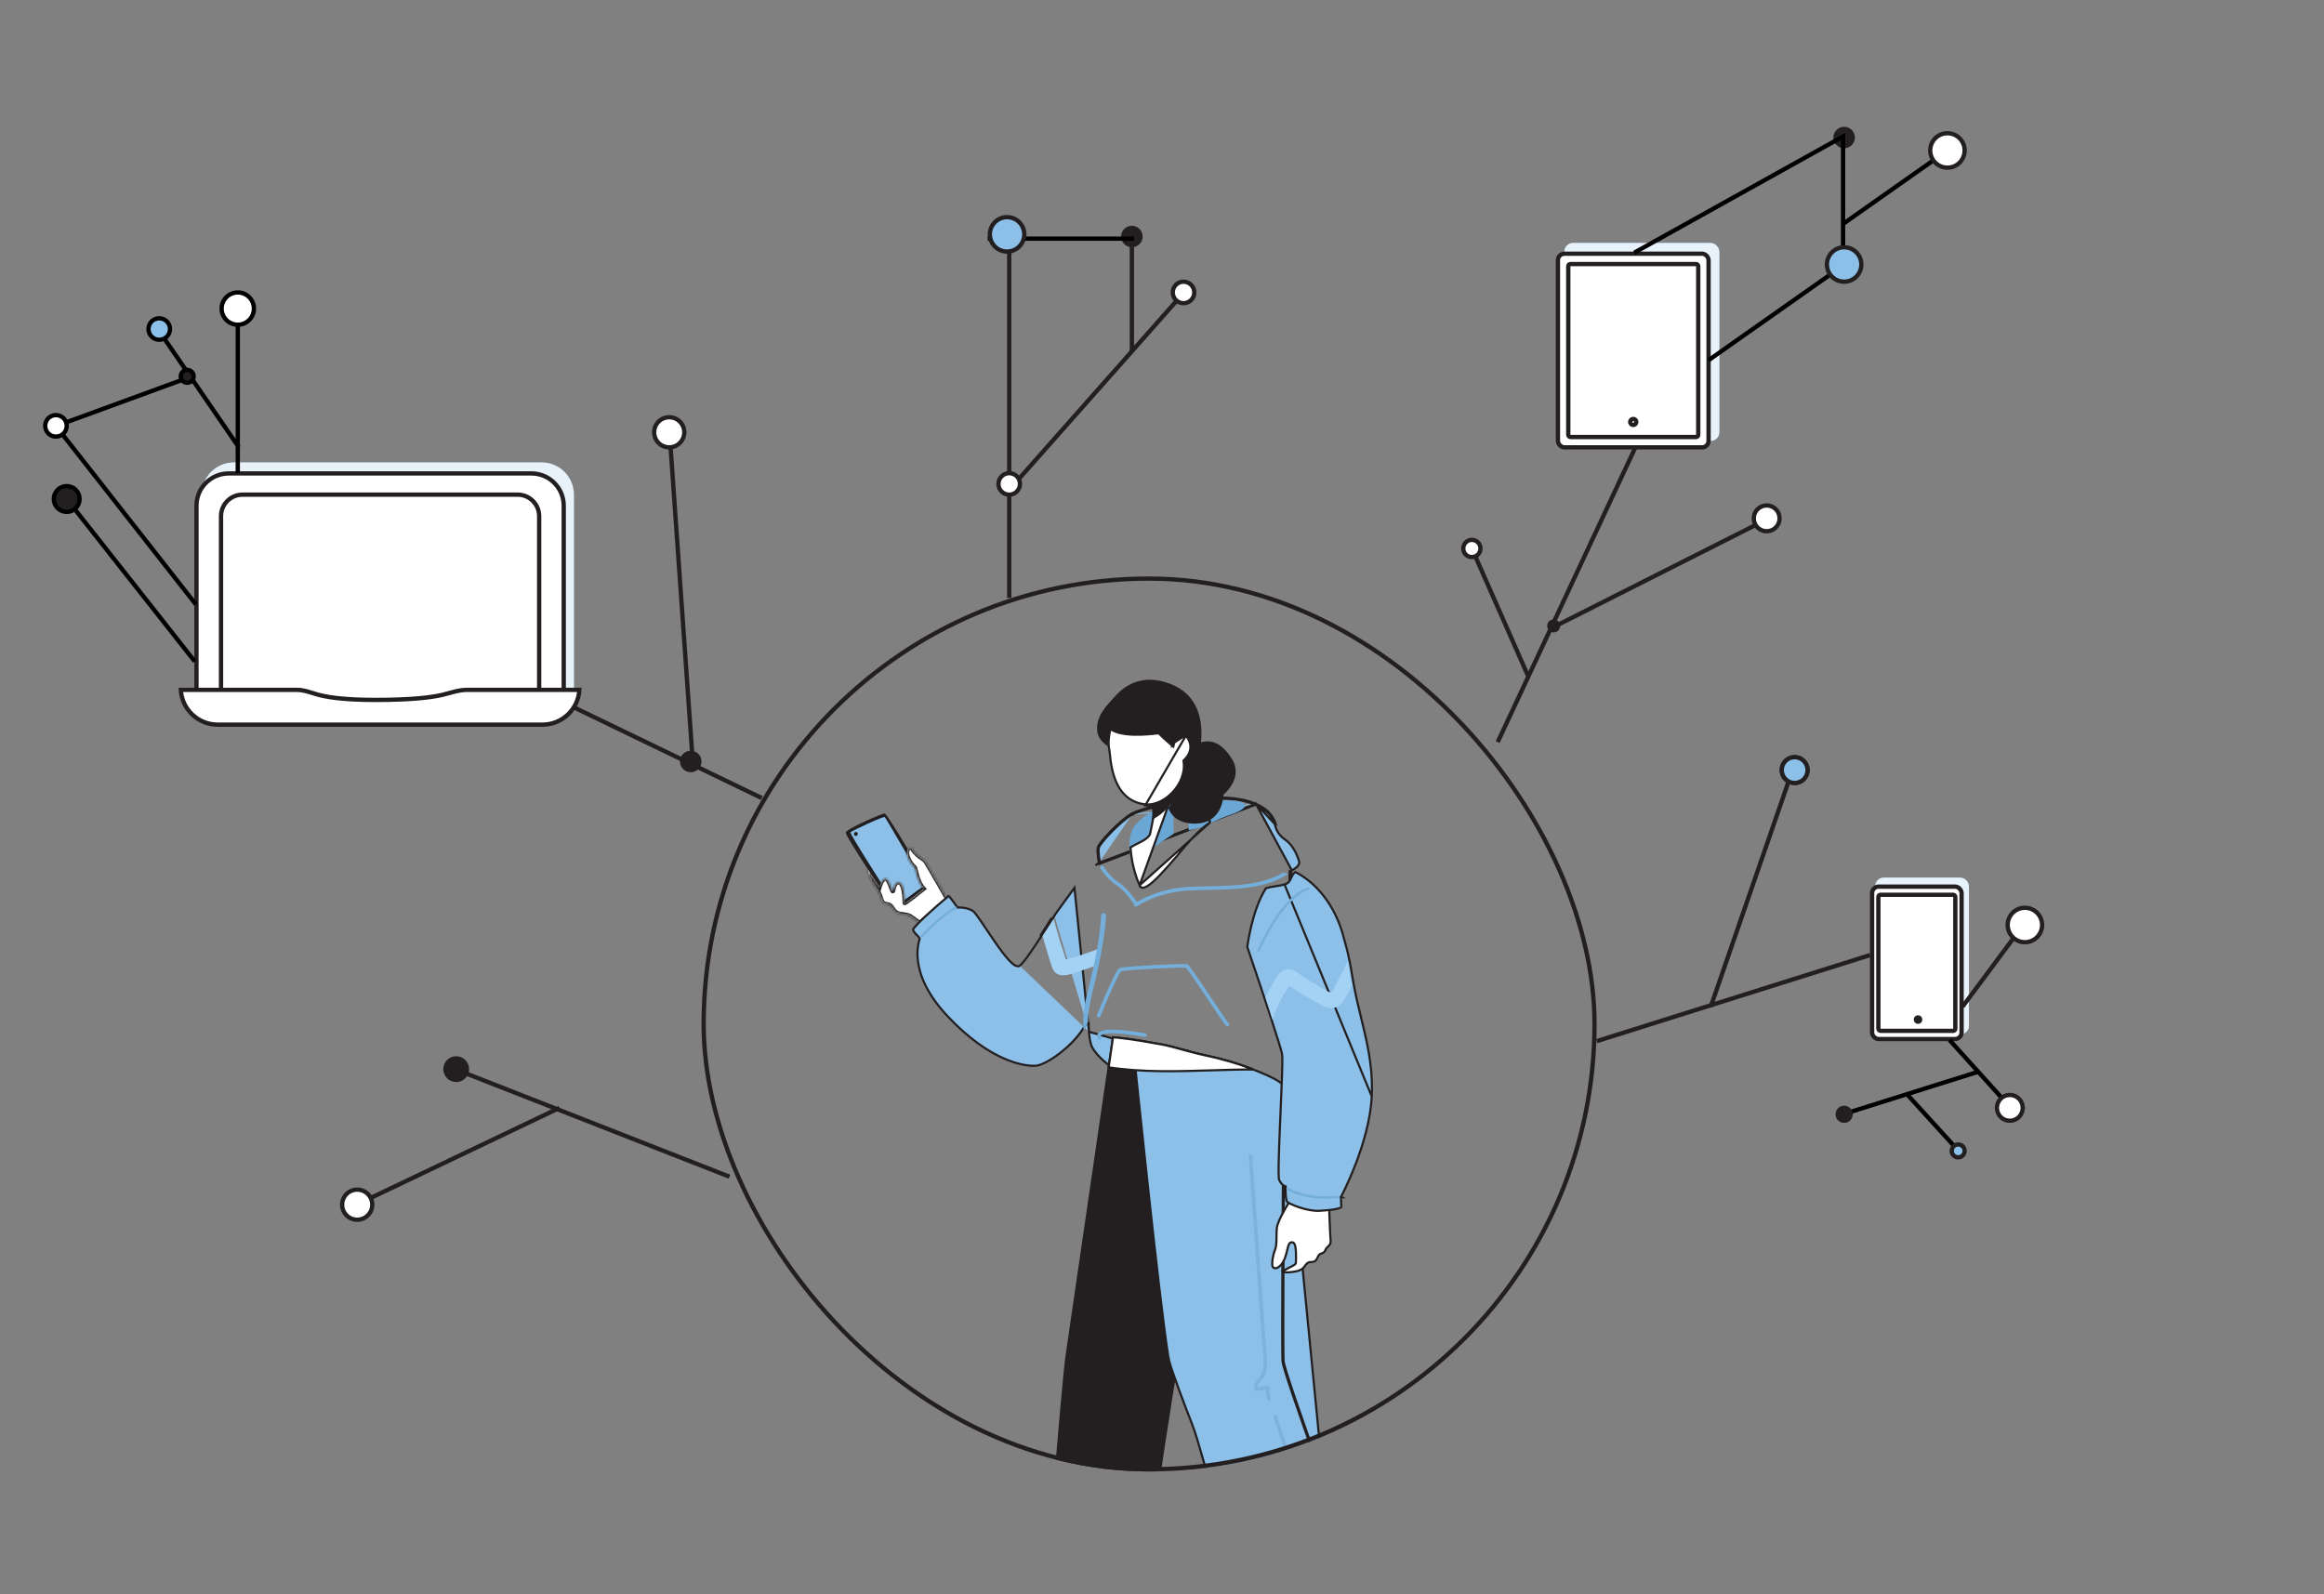 <?xml version="1.0" encoding="UTF-8"?>
<svg xmlns="http://www.w3.org/2000/svg" width="1080" height="741" viewBox="0 0 1080 741" fill="none">
  <rect x="0" y="0" width="1080" height="741" fill="#808080" stroke="none"/>
  <path d="M93.735 229.925C93.735 221.641 100.451 214.925 108.735 214.925H251.694C259.979 214.925 266.694 221.641 266.694 229.925V330.629H108.735C100.451 330.629 93.735 323.913 93.735 315.629V229.925Z" fill="#8CC0E8"></path>
  <path d="M93.735 229.925C93.735 221.641 100.451 214.925 108.735 214.925H251.694C259.979 214.925 266.694 221.641 266.694 229.925V330.629H108.735C100.451 330.629 93.735 323.913 93.735 315.629V229.925Z" fill="white" fill-opacity="0.8"></path>
  <rect x="91.35" y="219.696" width="170.573" height="114.511" rx="15" fill="white"></rect>
  <path d="M261.973 320.171V235.05C261.973 226.765 255.257 220.05 246.973 220.05H106.3C98.016 220.05 91.3 226.765 91.3 235.05V320.171" stroke="#231F20" stroke-width="2"></path>
  <path d="M250.56 320.171V239.906C250.56 234.383 246.083 229.906 240.56 229.906H112.713C107.19 229.906 102.713 234.383 102.713 239.906V320.171" stroke="#231F20" stroke-width="2"></path>
  <path d="M269.244 320.652C268.726 329.662 261.256 336.809 252.116 336.809H101.157C92.017 336.809 84.546 329.662 84.029 320.652H138.233C140.616 320.652 143.074 321.427 145.574 322.215C145.986 322.345 146.399 322.475 146.813 322.603C151.077 323.912 159.167 325.321 174.302 325.321C191.566 325.321 200.818 324.119 205.775 322.908C206.639 322.697 207.532 322.453 208.427 322.209L208.531 322.181C209.466 321.926 210.405 321.671 211.345 321.443C213.23 320.985 215.062 320.652 216.759 320.652H269.244Z" fill="white" stroke="#231F20" stroke-width="2"></path>
  <rect x="727" y="112.925" width="72" height="92" rx="4" fill="#8CC0E8"></rect>
  <rect x="727" y="112.925" width="72" height="92" rx="4" fill="white" fill-opacity="0.8"></rect>
  <rect x="724" y="117.925" width="70" height="90" rx="3" fill="white" stroke="#231F20" stroke-width="2"></rect>
  <rect x="728.8" y="122.725" width="60.4" height="80.4" rx="1" stroke="#231F20" stroke-width="2"></rect>
  <circle cx="759" cy="196.125" r="1.4" stroke="#231F20" stroke-width="2"></circle>
  <rect x="871.421" y="407.925" width="43.579" height="72.833" rx="4" fill="#8CC0E8"></rect>
  <rect x="871.421" y="407.925" width="43.579" height="72.833" rx="4" fill="white" fill-opacity="0.8"></rect>
  <rect x="870" y="412.092" width="41.579" height="70.833" rx="3" fill="white" stroke="#231F20" stroke-width="2"></rect>
  <rect x="872.905" y="415.892" width="35.768" height="63.233" rx="1" stroke="#231F20" stroke-width="2"></rect>
  <circle cx="891.337" cy="473.892" r="1" stroke="#231F20" stroke-width="2"></circle>
  <g clip-path="url(#clip0_0_435)">
    <g clip-path="url(#clip1_0_435)">
      <path d="M423.52 397.456C423.52 397.456 412.184 378.181 411.114 378.094C410.045 378.007 393.134 385.348 393 386.955C392.873 388.561 409.757 413.893 409.757 413.893L418.861 421.101L430.165 414.475L423.514 397.456H423.52Z" fill="#231F20"></path>
      <path d="M411.161 379.78C410.573 379.251 395.774 386.245 395.239 386.834C394.711 387.423 411.89 414.074 411.89 414.074L418.922 419.321L429.737 411.417C429.737 411.417 411.756 380.309 411.161 379.78ZM397.786 388.541C396.596 388.608 396.503 386.761 397.686 386.694C398.875 386.627 398.976 388.474 397.786 388.541Z" fill="#8CC0E8"></path>
      <mask id="path-18-inside-1_0_435" fill="white">
        <path fill-rule="evenodd" clip-rule="evenodd" d="M430.278 400.688C432.056 403.492 440.264 417.895 440.264 417.895L440.271 417.888C440.428 418.779 439.909 419.072 439.212 419.094L427.371 428.998C427.404 428.965 423.306 426 422.979 425.819C422.034 425.295 420.915 425.143 419.8 424.991C418.48 424.812 417.166 424.633 416.154 423.838C415.644 423.437 415.275 422.869 414.91 422.307C414.41 421.538 413.918 420.78 413.08 420.478C412.775 420.366 412.45 420.329 412.126 420.292C411.775 420.252 411.424 420.213 411.101 420.077C410.019 419.622 409.637 418.344 409.293 417.193C409.267 417.107 409.242 417.022 409.216 416.938C408.762 415.452 408.033 414.094 407.184 412.802C406.916 412.396 406.624 412.002 406.331 411.608C405.769 410.852 405.204 410.092 404.804 409.235C403.588 406.611 403.474 404.463 403.474 404.463L408.728 412.246C408.728 412.246 409.624 408.967 411.201 408.344C412.38 407.879 413.44 410.727 414.148 412.631C414.388 413.274 414.587 413.81 414.737 414.073C414.948 414.443 415.048 414.011 415.209 413.316C415.503 412.045 416.002 409.894 417.752 410.145C420.258 410.504 420.387 417.911 420.413 419.435C420.415 419.558 420.417 419.642 420.419 419.682C420.448 420.146 427.4 414.586 429.262 413.088C426.853 410.541 425.915 406.192 425.528 404.398C425.469 404.121 425.422 403.906 425.385 403.767C425.265 403.311 424.984 403.036 424.592 402.649C424.026 402.094 423.228 401.309 422.337 399.43C420.192 394.879 422.885 392.965 423.748 394.29C425.486 396.963 427.032 398.019 428.262 398.859C429.089 399.424 429.773 399.892 430.278 400.688Z"></path>
      </mask>
      <path fill-rule="evenodd" clip-rule="evenodd" d="M430.278 400.688C432.056 403.492 440.264 417.895 440.264 417.895L440.271 417.888C440.428 418.779 439.909 419.072 439.212 419.094L427.371 428.998C427.404 428.965 423.306 426 422.979 425.819C422.034 425.295 420.915 425.143 419.8 424.991C418.48 424.812 417.166 424.633 416.154 423.838C415.644 423.437 415.275 422.869 414.91 422.307C414.41 421.538 413.918 420.78 413.08 420.478C412.775 420.366 412.45 420.329 412.126 420.292C411.775 420.252 411.424 420.213 411.101 420.077C410.019 419.622 409.637 418.344 409.293 417.193C409.267 417.107 409.242 417.022 409.216 416.938C408.762 415.452 408.033 414.094 407.184 412.802C406.916 412.396 406.624 412.002 406.331 411.608C405.769 410.852 405.204 410.092 404.804 409.235C403.588 406.611 403.474 404.463 403.474 404.463L408.728 412.246C408.728 412.246 409.624 408.967 411.201 408.344C412.38 407.879 413.44 410.727 414.148 412.631C414.388 413.274 414.587 413.81 414.737 414.073C414.948 414.443 415.048 414.011 415.209 413.316C415.503 412.045 416.002 409.894 417.752 410.145C420.258 410.504 420.387 417.911 420.413 419.435C420.415 419.558 420.417 419.642 420.419 419.682C420.448 420.146 427.4 414.586 429.262 413.088C426.853 410.541 425.915 406.192 425.528 404.398C425.469 404.121 425.422 403.906 425.385 403.767C425.265 403.311 424.984 403.036 424.592 402.649C424.026 402.094 423.228 401.309 422.337 399.43C420.192 394.879 422.885 392.965 423.748 394.29C425.486 396.963 427.032 398.019 428.262 398.859C429.089 399.424 429.773 399.892 430.278 400.688Z" fill="white"></path>
      <path d="M440.264 417.895L439.396 418.39L440.045 419.529L440.972 418.602L440.264 417.895ZM430.278 400.688L431.123 400.153L431.123 400.152L430.278 400.688ZM440.271 417.888L441.256 417.715L440.923 415.821L439.564 417.181L440.271 417.888ZM439.212 419.094L439.179 418.095L438.835 418.106L438.57 418.327L439.212 419.094ZM427.371 428.998L426.663 428.291L428.012 429.765L427.371 428.998ZM422.979 425.819L422.494 426.694L422.496 426.695L422.979 425.819ZM419.8 424.991L419.665 425.982H419.665L419.8 424.991ZM416.154 423.838L416.772 423.052L416.772 423.052L416.154 423.838ZM414.91 422.307L415.749 421.763L414.91 422.307ZM413.08 420.478L412.733 421.417L412.741 421.419L413.08 420.478ZM412.126 420.292L412.239 419.299H412.239L412.126 420.292ZM411.101 420.077L410.714 420.999L410.714 420.999L411.101 420.077ZM409.293 417.193L408.334 417.479H408.334L409.293 417.193ZM409.216 416.938L410.173 416.647L410.172 416.645L409.216 416.938ZM407.184 412.802L408.02 412.253L408.019 412.251L407.184 412.802ZM406.331 411.608L405.528 412.205H405.528L406.331 411.608ZM404.804 409.235L403.897 409.655L403.898 409.657L404.804 409.235ZM403.474 404.463L404.303 403.903L402.285 400.914L402.476 404.516L403.474 404.463ZM408.728 412.246L407.899 412.806L409.119 414.612L409.693 412.51L408.728 412.246ZM411.201 408.344L411.568 409.275L411.568 409.275L411.201 408.344ZM414.148 412.631L415.086 412.282L414.148 412.631ZM414.737 414.073L413.868 414.568L413.868 414.568L414.737 414.073ZM415.209 413.316L416.183 413.542L415.209 413.316ZM417.752 410.145L417.894 409.155H417.894L417.752 410.145ZM420.413 419.435L421.413 419.418V419.418L420.413 419.435ZM420.419 419.682L419.42 419.732L419.421 419.744L420.419 419.682ZM429.262 413.088L429.889 413.867L430.734 413.188L429.989 412.4L429.262 413.088ZM425.528 404.398L424.551 404.609L425.528 404.398ZM425.385 403.767L424.419 404.023L424.419 404.023L425.385 403.767ZM424.592 402.649L425.293 401.936H425.293L424.592 402.649ZM422.337 399.43L421.433 399.856L421.434 399.858L422.337 399.43ZM423.748 394.29L424.586 393.745L424.586 393.744L423.748 394.29ZM428.262 398.859L428.826 398.033L428.826 398.033L428.262 398.859ZM440.264 417.895C441.133 417.4 441.133 417.4 441.133 417.4C441.133 417.4 441.133 417.399 441.133 417.399C441.133 417.399 441.132 417.398 441.132 417.397C441.131 417.395 441.129 417.393 441.127 417.389C441.123 417.382 441.117 417.372 441.11 417.358C441.094 417.331 441.071 417.29 441.04 417.237C440.98 417.131 440.891 416.975 440.777 416.775C440.549 416.375 440.221 415.802 439.822 415.104C439.025 413.71 437.943 411.821 436.805 409.844C434.537 405.904 432.026 401.578 431.123 400.153L429.434 401.223C430.308 402.603 432.791 406.88 435.071 410.842C436.208 412.816 437.289 414.704 438.086 416.097C438.485 416.794 438.812 417.367 439.04 417.766C439.154 417.966 439.243 418.122 439.303 418.228C439.333 418.281 439.357 418.322 439.372 418.349C439.38 418.362 439.386 418.373 439.39 418.38C439.392 418.383 439.393 418.386 439.394 418.387C439.395 418.388 439.395 418.389 439.395 418.389C439.395 418.39 439.395 418.39 439.396 418.39C439.396 418.39 439.396 418.39 440.264 417.895ZM439.564 417.181L439.557 417.188L440.972 418.602L440.979 418.595L439.564 417.181ZM439.245 420.094C439.683 420.08 440.289 419.981 440.751 419.542C441.271 419.048 441.371 418.365 441.256 417.715L439.286 418.062C439.308 418.187 439.295 418.227 439.299 418.211C439.301 418.203 439.307 418.183 439.321 418.158C439.336 418.133 439.354 418.11 439.373 418.092C439.411 418.055 439.433 418.056 439.398 418.066C439.382 418.071 439.356 418.078 439.318 418.083C439.28 418.089 439.234 418.093 439.179 418.095L439.245 420.094ZM428.012 429.765L439.853 419.862L438.57 418.327L426.729 428.231L428.012 429.765ZM422.496 426.695C422.484 426.688 422.537 426.721 422.697 426.831C422.835 426.925 423.017 427.053 423.231 427.204C423.656 427.505 424.195 427.891 424.724 428.274C425.253 428.657 425.768 429.033 426.148 429.316C426.339 429.457 426.492 429.572 426.593 429.651C426.646 429.691 426.676 429.715 426.689 429.726C426.699 429.735 426.686 429.724 426.665 429.703C426.66 429.699 426.618 429.659 426.572 429.599C426.556 429.577 426.489 429.489 426.438 429.359C426.416 429.301 426.206 428.749 426.663 428.291L428.078 429.705C428.535 429.247 428.326 428.694 428.303 428.635C428.252 428.503 428.184 428.414 428.166 428.39C428.117 428.326 428.071 428.281 428.059 428.27C428.024 428.236 427.99 428.207 427.971 428.191C427.928 428.155 427.873 428.112 427.816 428.068C427.699 427.977 427.534 427.854 427.341 427.71C426.952 427.421 426.429 427.039 425.896 426.654C425.364 426.268 424.819 425.878 424.385 425.571C423.988 425.29 423.607 425.024 423.462 424.944L422.496 426.695ZM419.665 425.982C420.82 426.139 421.742 426.277 422.494 426.694L423.464 424.944C422.325 424.314 421.009 424.147 419.935 424.001L419.665 425.982ZM415.536 424.624C416.799 425.617 418.405 425.811 419.665 425.982L419.935 424.001C418.554 423.813 417.532 423.649 416.772 423.052L415.536 424.624ZM414.071 422.852C414.417 423.385 414.872 424.103 415.537 424.624L416.772 423.052C416.415 422.771 416.132 422.353 415.749 421.763L414.071 422.852ZM412.741 421.419C413.207 421.587 413.529 422.017 414.071 422.852L415.749 421.763C415.291 421.059 414.629 419.973 413.418 419.537L412.741 421.419ZM412.013 421.286C412.358 421.325 412.561 421.353 412.733 421.417L413.426 419.54C412.989 419.379 412.542 419.333 412.239 419.299L412.013 421.286ZM410.714 420.999C411.191 421.199 411.688 421.249 412.013 421.286L412.239 419.299C411.862 419.256 411.657 419.226 411.488 419.155L410.714 420.999ZM408.334 417.479C408.5 418.035 408.708 418.74 409.035 419.362C409.37 419.999 409.882 420.649 410.714 420.999L411.488 419.155C411.237 419.049 411.017 418.833 410.805 418.43C410.585 418.012 410.429 417.502 410.251 416.906L408.334 417.479ZM408.259 417.228C408.284 417.31 408.309 417.393 408.334 417.479L410.251 416.906C410.225 416.821 410.199 416.734 410.173 416.647L408.259 417.228ZM406.348 413.351C407.166 414.596 407.842 415.866 408.26 417.23L410.172 416.645C409.681 415.038 408.899 413.591 408.02 412.253L406.348 413.351ZM405.528 412.205C405.824 412.603 406.099 412.974 406.349 413.353L408.019 412.251C407.733 411.818 407.423 411.402 407.133 411.012L405.528 412.205ZM403.898 409.657C404.348 410.623 404.976 411.462 405.528 412.205L407.133 411.012C406.561 410.242 406.06 409.562 405.711 408.812L403.898 409.657ZM403.474 404.463C402.476 404.516 402.476 404.516 402.476 404.516C402.476 404.516 402.476 404.516 402.476 404.517C402.476 404.517 402.476 404.517 402.476 404.518C402.476 404.519 402.476 404.52 402.476 404.521C402.476 404.523 402.476 404.526 402.476 404.53C402.477 404.536 402.477 404.545 402.478 404.556C402.48 404.578 402.482 404.608 402.485 404.646C402.492 404.721 402.502 404.827 402.518 404.961C402.551 405.228 402.608 405.606 402.704 406.069C402.897 406.993 403.251 408.261 403.897 409.655L405.712 408.814C405.142 407.585 404.83 406.467 404.662 405.661C404.578 405.258 404.53 404.935 404.504 404.718C404.49 404.609 404.482 404.527 404.478 404.475C404.476 404.448 404.474 404.43 404.473 404.419C404.473 404.413 404.473 404.41 404.473 404.408C404.473 404.407 404.473 404.407 404.473 404.408C404.473 404.408 404.473 404.408 404.473 404.408C404.473 404.409 404.473 404.409 404.473 404.409C404.473 404.409 404.473 404.409 404.473 404.409C404.473 404.41 404.473 404.41 403.474 404.463ZM409.557 411.687L404.303 403.903L402.645 405.022L407.899 412.806L409.557 411.687ZM410.834 407.414C410.203 407.663 409.717 408.141 409.359 408.605C408.992 409.078 408.696 409.618 408.468 410.104C408.238 410.595 408.063 411.06 407.947 411.4C407.888 411.571 407.843 411.713 407.813 411.814C407.797 411.864 407.786 411.905 407.777 411.933C407.773 411.947 407.77 411.959 407.768 411.967C407.767 411.971 407.766 411.975 407.765 411.977C407.765 411.979 407.764 411.98 407.764 411.981C407.764 411.981 407.764 411.982 407.764 411.982C407.764 411.982 407.764 411.982 407.764 411.982C407.763 411.983 407.763 411.983 408.728 412.246C409.693 412.51 409.693 412.51 409.693 412.51C409.693 412.51 409.693 412.51 409.693 412.51C409.693 412.511 409.693 412.511 409.692 412.511C409.692 412.511 409.692 412.511 409.693 412.51C409.693 412.51 409.693 412.509 409.694 412.507C409.695 412.502 409.697 412.495 409.7 412.485C409.705 412.466 409.714 412.435 409.727 412.394C409.751 412.313 409.789 412.194 409.839 412.048C409.939 411.754 410.088 411.36 410.278 410.954C410.471 410.542 410.695 410.145 410.94 409.829C411.193 409.502 411.411 409.337 411.568 409.275L410.834 407.414ZM415.086 412.282C414.739 411.351 414.27 410.083 413.723 409.11C413.454 408.63 413.118 408.132 412.702 407.784C412.263 407.416 411.593 407.115 410.834 407.414L411.568 409.275C411.399 409.341 411.304 409.222 411.418 409.317C411.554 409.431 411.748 409.677 411.979 410.089C412.435 410.899 412.85 412.008 413.211 412.98L415.086 412.282ZM415.606 413.578C415.507 413.405 415.343 412.974 415.086 412.282L413.211 412.98C413.433 413.575 413.667 414.215 413.868 414.568L415.606 413.578ZM414.235 413.09C414.193 413.269 414.161 413.409 414.13 413.522C414.097 413.648 414.082 413.677 414.09 413.661C414.093 413.655 414.13 413.574 414.22 413.482C414.316 413.383 414.544 413.204 414.891 413.209C415.221 413.213 415.43 413.383 415.502 413.453C415.544 413.493 415.571 413.527 415.584 413.545C415.598 413.564 415.605 413.577 415.606 413.578L413.868 414.568C413.917 414.654 413.998 414.781 414.12 414.898C414.239 415.012 414.491 415.203 414.863 415.208C415.252 415.214 415.519 415.014 415.653 414.877C415.78 414.746 415.854 414.607 415.893 414.527C415.972 414.362 416.026 414.176 416.063 414.037C416.103 413.885 416.144 413.711 416.183 413.542L414.235 413.09ZM417.894 409.155C417.231 409.06 416.632 409.192 416.127 409.508C415.644 409.811 415.306 410.244 415.066 410.664C414.6 411.479 414.375 412.485 414.235 413.09L416.183 413.542C416.337 412.876 416.508 412.171 416.803 411.656C416.943 411.41 417.077 411.273 417.188 411.203C417.278 411.147 417.398 411.104 417.61 411.135L417.894 409.155ZM421.413 419.418C421.4 418.657 421.361 416.357 420.999 414.189C420.819 413.111 420.548 411.998 420.125 411.105C419.721 410.254 419.037 409.319 417.894 409.155L417.61 411.135C417.719 411.15 417.992 411.276 418.318 411.963C418.624 412.607 418.857 413.508 419.026 414.518C419.361 416.524 419.4 418.689 419.413 419.453L421.413 419.418ZM421.418 419.632C421.418 419.632 421.417 419.627 421.417 419.615C421.417 419.603 421.416 419.588 421.416 419.568C421.415 419.529 421.414 419.48 421.413 419.418L419.413 419.453C419.415 419.563 419.417 419.671 419.42 419.732L421.418 419.632ZM428.636 412.309C427.706 413.057 425.509 414.816 423.543 416.328C422.558 417.086 421.643 417.773 420.978 418.239C420.639 418.475 420.392 418.637 420.24 418.722C420.15 418.772 420.157 418.76 420.22 418.742C420.226 418.74 420.409 418.678 420.652 418.731C420.8 418.762 421.007 418.845 421.179 419.042C421.352 419.241 421.407 419.461 421.417 419.62L419.421 419.744C419.432 419.917 419.491 420.149 419.672 420.357C419.851 420.562 420.069 420.651 420.231 420.686C420.502 420.744 420.726 420.677 420.785 420.66C420.954 420.61 421.115 420.524 421.221 420.465C421.463 420.329 421.778 420.12 422.124 419.877C422.829 419.384 423.773 418.674 424.763 417.913C426.746 416.387 428.957 414.617 429.889 413.867L428.636 412.309ZM424.551 404.609C424.744 405.507 425.087 407.1 425.695 408.798C426.299 410.483 427.194 412.356 428.536 413.775L429.989 412.4C428.922 411.273 428.142 409.697 427.578 408.123C427.018 406.561 426.699 405.083 426.506 404.187L424.551 404.609ZM424.419 404.023C424.448 404.133 424.489 404.32 424.551 404.609L426.506 404.187C426.449 403.923 426.396 403.678 426.352 403.511L424.419 404.023ZM423.89 403.362C424.314 403.779 424.379 403.873 424.419 404.023L426.352 403.511C426.15 402.749 425.655 402.292 425.293 401.936L423.89 403.362ZM421.434 399.858C422.392 401.88 423.277 402.759 423.89 403.362L425.293 401.936C424.776 401.429 424.064 400.738 423.241 399.001L421.434 399.858ZM424.586 393.744C424.152 393.078 423.421 392.771 422.676 392.911C421.982 393.042 421.413 393.529 421.05 394.153C420.311 395.424 420.281 397.413 421.433 399.856L423.242 399.003C422.248 396.896 422.492 395.652 422.779 395.159C422.929 394.901 423.061 394.874 423.047 394.877C423.036 394.879 423 394.881 422.955 394.862C422.91 394.842 422.899 394.819 422.909 394.835L424.586 393.744ZM428.826 398.033C427.644 397.226 426.221 396.259 424.586 393.745L422.909 394.835C424.752 397.668 426.42 398.812 427.698 399.685L428.826 398.033ZM431.123 400.152C430.49 399.156 429.629 398.582 428.826 398.033L427.698 399.685C428.548 400.266 429.056 400.628 429.434 401.224L431.123 400.152Z" fill="#231F20" mask="url(#path-18-inside-1_0_435)"></path>
      <path d="M597.08 505.359L600.037 405.283L599.356 404.942L597.08 505.359ZM597.08 505.359L596.879 505.352C596.419 505.335 595.743 505.309 594.879 505.275C593.15 505.208 590.669 505.107 587.659 504.976C581.639 504.713 573.506 504.328 565.051 503.837C556.596 503.346 547.823 502.75 540.523 502.065C533.196 501.378 527.42 500.606 524.91 499.781L524.909 499.781C514.74 496.444 509.426 490.075 507.615 486.891L507.615 486.89C507.162 486.097 506.82 484.931 506.568 483.605C506.318 482.29 506.165 480.86 506.068 479.566M597.08 505.359L506.068 479.566M506.068 479.566C505.986 478.415 505.949 477.377 505.933 476.626C505.926 476.25 505.923 475.947 505.922 475.739C505.922 475.634 505.922 475.553 505.922 475.499L505.922 475.438L505.923 475.422L505.923 475.419L505.923 475.418V475.418L505.923 475.418L504.968 475.203C504.466 476.294 503.838 477.403 503.108 478.502L503.107 478.503C500.283 482.779 495.997 486.942 491.794 490.07C489.694 491.632 487.625 492.929 485.782 493.849C483.926 494.776 482.344 495.298 481.205 495.359C475.78 495.651 460.041 493.216 440.441 472.419C430.665 462.046 427.423 453.174 426.599 446.863C426.186 443.705 426.377 441.176 426.667 439.407C426.813 438.523 426.983 437.827 427.115 437.334C427.164 437.156 427.206 437.007 427.242 436.881C427.256 436.831 427.269 436.784 427.282 436.741C427.302 436.668 427.321 436.6 427.334 436.543L427.335 436.538C427.344 436.502 427.367 436.403 427.362 436.304C427.354 436.173 427.309 436.063 427.271 435.987C427.231 435.907 427.181 435.83 427.13 435.76C427.028 435.621 426.895 435.469 426.751 435.315C426.618 435.172 426.466 435.015 426.307 434.853L426.267 434.81C426.092 434.631 425.91 434.443 425.727 434.246C425.361 433.852 425.009 433.44 424.745 433.034C424.484 432.634 424.339 432.285 424.316 431.997C424.317 431.992 424.319 431.986 424.322 431.979C424.337 431.938 424.367 431.877 424.417 431.793C424.516 431.624 424.674 431.404 424.891 431.135C425.324 430.598 425.956 429.91 426.731 429.12C428.277 427.542 430.359 425.589 432.466 423.684C434.572 421.779 436.698 419.927 438.331 418.55C439.148 417.861 439.839 417.293 440.342 416.898C440.588 416.704 440.785 416.556 440.926 416.456C440.928 416.458 440.93 416.459 440.932 416.461C441.065 416.587 441.239 416.78 441.446 417.027C441.858 417.519 442.36 418.185 442.851 418.859C443.341 419.531 443.814 420.205 444.165 420.712C444.34 420.965 444.485 421.176 444.586 421.324C444.606 421.354 444.625 421.381 444.642 421.406C444.666 421.441 444.686 421.471 444.702 421.495L444.733 421.54L444.74 421.551L444.742 421.554L444.743 421.554L444.743 421.555L445.157 421.275L444.743 421.555L444.901 421.789L445.184 421.774L445.184 421.774H445.184L445.184 421.774L445.185 421.774L445.193 421.774L445.227 421.772C445.258 421.771 445.304 421.77 445.365 421.769C445.488 421.766 445.667 421.765 445.893 421.77C446.345 421.78 446.977 421.814 447.698 421.911C449.151 422.107 450.909 422.554 452.273 423.529C452.565 423.738 453.065 424.303 453.751 425.212C454.422 426.098 455.23 427.255 456.135 428.585C456.827 429.6 457.575 430.718 458.36 431.89C459.623 433.776 460.98 435.802 462.342 437.767C464.552 440.955 466.806 444.025 468.753 446.147C469.723 447.204 470.642 448.055 471.461 448.562C472.25 449.051 473.132 449.331 473.87 448.854M506.068 479.566L499.317 412.658C498.947 413.193 497.684 414.917 496.2 416.945C495.694 417.637 495.161 418.364 494.63 419.091C492.533 421.961 490.459 424.818 489.974 425.586M473.87 448.854C473.87 448.854 473.87 448.854 473.87 448.854L473.599 448.434L473.87 448.854C473.87 448.854 473.87 448.854 473.87 448.854ZM473.87 448.854C474.253 448.607 474.737 448.112 475.282 447.473C475.84 446.819 476.499 445.968 477.235 444.965C478.708 442.959 480.505 440.322 482.439 437.385L482.44 437.382C482.613 437.117 482.79 436.847 482.97 436.573C483.252 436.143 483.54 435.704 483.826 435.258L483.826 435.257C483.942 435.076 484.061 434.89 484.183 434.702C484.363 434.422 484.547 434.138 484.722 433.858M484.722 433.858C485.27 433.009 485.818 432.159 486.373 431.288M484.722 433.858C484.722 433.858 484.722 433.859 484.722 433.859L484.721 433.861L484.3 433.59M484.722 433.858C484.723 433.857 484.723 433.856 484.724 433.855L484.3 433.59M486.373 431.288C487.24 429.933 488.12 428.544 488.98 427.176M486.373 431.288C486.373 431.289 486.373 431.289 486.373 431.289L485.951 431.02M486.373 431.288L485.951 431.02M488.98 427.176C489.015 427.127 489.045 427.078 489.067 427.043L489.07 427.037C489.096 426.996 489.109 426.974 489.122 426.956L489.129 426.945L489.136 426.935C489.204 426.825 489.274 426.714 489.344 426.603C489.556 426.267 489.771 425.926 489.974 425.586M488.98 427.176C488.977 427.181 488.973 427.186 488.969 427.191L488.565 426.897M488.98 427.176C488.983 427.171 488.986 427.167 488.988 427.163L488.565 426.897M489.974 425.586C489.973 425.587 489.972 425.589 489.971 425.591L489.548 425.324L489.977 425.58C489.976 425.582 489.975 425.584 489.974 425.586ZM488.565 426.897C487.703 428.269 486.82 429.661 485.951 431.02M488.565 426.897C488.594 426.857 488.621 426.812 488.648 426.769C488.67 426.734 488.691 426.7 488.712 426.669L485.951 431.02M485.951 431.02C485.397 431.89 484.848 432.74 484.3 433.59M485.951 431.02L484.3 433.59M510.663 401.043C510.663 401.043 510.642 401.058 510.605 401.085C510.572 401.109 510.526 401.143 510.469 401.183M510.663 401.043L509.139 402.234C509.609 401.851 509.992 401.554 510.258 401.348C510.34 401.284 510.411 401.229 510.469 401.183M510.663 401.043L510.957 401.447L510.957 401.447L510.957 401.447L510.957 401.448L510.954 401.45L510.944 401.457L510.905 401.485L510.77 401.583M510.663 401.043L510.957 401.447L511.215 401.259L511.154 400.947L511.154 400.946L511.154 400.946L511.153 400.944L511.151 400.934L511.144 400.895C511.137 400.86 511.127 400.808 511.115 400.74C511.09 400.606 511.055 400.411 511.015 400.169C510.934 399.686 510.83 399.019 510.74 398.282C510.557 396.784 510.442 395.081 510.646 394.03C510.682 393.846 510.836 393.504 511.155 393C511.463 392.514 511.892 391.926 512.419 391.264C513.472 389.94 514.898 388.347 516.484 386.724C519.666 383.465 523.441 380.138 526.104 378.615M510.663 401.043C510.663 401.043 509.714 396.211 510.155 393.935C510.596 391.66 520.402 381.299 525.856 378.181M510.663 401.043L583.622 373.61M510.469 401.183L510.762 401.589L510.77 401.583M510.469 401.183L510.778 401.577C510.775 401.579 510.773 401.581 510.77 401.583M510.77 401.583L583.415 374.065M526.104 378.615C527.403 377.875 530.592 376.743 534.96 375.58C539.308 374.422 544.774 373.245 550.59 372.399C556.407 371.554 562.565 371.041 568.301 371.208C574.043 371.374 579.325 372.22 583.415 374.065M526.104 378.615L525.856 378.181M526.104 378.615C526.104 378.615 526.104 378.615 526.105 378.615L525.856 378.181M583.415 374.065L583.622 373.61M583.415 374.065L583.622 373.61M583.622 373.61L583.416 374.065L583.439 374.075C585.65 375.078 590.942 377.478 592.616 383.889C593.298 386.499 594.954 388.698 597.162 390.212L597.163 390.212C599.36 391.716 600.932 393.973 601.995 396.021C603.056 398.065 603.589 399.86 603.725 400.391L603.725 400.391C604.004 401.472 603.308 402.464 602.322 403.274C601.848 403.664 601.348 403.976 600.964 404.191C600.773 404.298 600.612 404.38 600.501 404.434C600.445 404.462 600.401 404.482 600.372 404.495L600.34 404.51L600.333 404.513L600.332 404.514L600.332 404.514L583.622 373.61ZM583.622 373.61C566.918 366.074 531.304 375.075 525.856 378.181M583.622 373.61L583.659 373.626M583.622 373.61L583.659 373.626M484.3 433.59C484.125 433.869 483.945 434.148 483.766 434.426C483.644 434.614 483.523 434.802 483.405 434.988L484.3 433.59ZM583.659 373.626C585.883 374.634 591.365 377.12 593.1 383.762L583.659 373.626ZM440.781 416.338C440.781 416.337 440.785 416.339 440.793 416.344C440.785 416.341 440.781 416.338 440.781 416.338Z" fill="#8CC0E8" stroke="#231F20"></path>
      <path d="M545.334 381.42C545.308 378.843 545.281 376.267 545.234 373.69C534.994 374.895 528.102 382.732 527.233 383.943C522.915 389.946 525.903 400.561 525.903 400.561L545.421 387.504C545.361 385.476 545.354 383.448 545.334 381.42Z" fill="#6AA7D5"></path>
      <path d="M574.518 372.231C571.082 371.689 561.825 372.197 552.239 373.141C552.299 376.2 552.319 379.265 552.36 382.33C552.373 383.548 552.393 384.76 552.42 385.978L559.806 384.07C559.806 384.07 565.394 380.858 571.47 378.837C577.546 376.822 582.452 373.489 574.518 372.231Z" fill="#6AA7D5"></path>
      <path d="M520.716 349.462C520.716 349.462 510.657 346.799 509.908 339.872C509.159 332.878 514.159 328.072 518.17 323.635C521.325 320.148 529.707 312.17 544.185 317.993C558.623 323.802 561.678 338.968 554.88 360.164C552.58 367.332 520.71 349.462 520.71 349.462H520.716Z" fill="#231F20"></path>
      <path d="M549.024 351.758C549.024 351.758 561.577 334.872 572.553 352.855C578.041 361.844 568.562 369.34 568.562 369.34C568.562 369.34 568.562 382.825 555.094 382.825C544.813 382.825 542.968 375.51 542.968 375.51C542.968 375.51 550.501 365.465 549.024 351.765V351.758Z" fill="#231F20"></path>
      <path d="M550.254 354.047L533.972 364.292C534.009 364.453 534.058 364.667 534.116 364.925C534.254 365.544 534.444 366.419 534.649 367.448M550.254 354.047L529.582 411.48C526.055 403.575 525.471 395.636 525.369 393.847C526.685 393.064 527.901 392.444 529.013 391.877C529.609 391.573 530.176 391.285 530.711 390.994C532.272 390.148 533.574 389.283 534.306 387.999C534.352 387.917 534.382 387.812 534.397 387.76L534.398 387.758C534.42 387.68 534.445 387.582 534.472 387.47C534.527 387.244 534.594 386.943 534.668 386.594C534.816 385.895 534.998 384.992 535.175 384.092C535.425 382.816 535.666 381.555 535.795 380.878C535.847 380.605 535.881 380.427 535.891 380.38C536.208 378.972 536.081 376.693 535.795 374.34C535.506 371.958 535.044 369.418 534.649 367.448M550.254 354.047C550.286 354.144 550.322 354.252 550.361 354.371C550.562 354.973 550.854 355.842 551.223 356.908C551.962 359.04 553.007 361.962 554.235 365.122C556.59 371.182 559.643 378.189 562.506 382.136M550.254 354.047L562.506 382.136M534.649 367.448C534.649 367.448 534.649 367.448 534.649 367.448L534.158 367.546L534.649 367.448C534.649 367.448 534.649 367.448 534.649 367.448ZM562.506 382.136C558.786 384.493 554.039 389.398 551.074 392.938L551.074 392.939C544.71 400.553 539.703 406.363 536.018 409.656C534.162 411.314 532.71 412.269 531.634 412.544C531.112 412.677 530.722 412.639 530.421 412.488C530.117 412.335 529.827 412.03 529.582 411.481L562.506 382.136Z" fill="white" stroke="#231F20"></path>
      <path d="M535.047 381.132C535.228 380.818 535.348 380.523 535.408 380.262C536.003 377.639 534.954 371.461 534.165 367.539L549.124 358.417C549.124 358.417 549.412 374.158 535.054 381.132H535.047Z" fill="#231F20"></path>
      <path d="M551.364 341.464C557.112 348.304 550.495 353.705 550.495 353.705C552.239 364.467 541.19 375.396 532.2 374.366L551.364 341.464ZM551.364 341.464C547.753 337.163 545.632 343.572 545.092 345.526L551.364 341.464ZM515.467 348.246L515.465 348.246C515.003 346.355 515.17 343.822 515.471 341.715C515.62 340.67 515.8 339.746 515.942 339.084C515.963 338.985 515.984 338.892 516.003 338.805C517.147 339.656 518.611 340.251 520.228 340.662C522.173 341.156 524.382 341.395 526.618 341.475C530.966 341.63 535.473 341.184 538.451 340.795C539.727 342.115 541.234 343.495 542.437 344.558C543.067 345.115 543.616 345.587 544.007 345.92C544.203 346.086 544.36 346.218 544.467 346.308C544.521 346.353 544.563 346.388 544.591 346.411L544.624 346.438L544.632 346.445L544.634 346.447L544.635 346.447L544.635 346.448L544.953 346.062L544.635 346.448L545.261 346.966L545.441 346.173L545.441 346.173L545.441 346.173L545.441 346.172L545.442 346.168L545.446 346.15L545.449 346.14C545.453 346.124 545.458 346.102 545.465 346.075C545.481 346.009 545.506 345.911 545.539 345.788C545.605 345.542 545.704 345.194 545.836 344.792C546.102 343.983 546.493 342.977 547.002 342.135C547.526 341.268 548.104 340.69 548.698 340.545C549.228 340.416 549.979 340.592 550.981 341.786L550.981 341.786C552.365 343.433 552.983 344.965 553.157 346.326C553.332 347.689 553.065 348.916 552.625 349.955C552.183 350.996 551.568 351.841 551.061 352.427C550.808 352.72 550.583 352.946 550.424 353.097C550.344 353.173 550.281 353.23 550.238 353.267C550.217 353.286 550.201 353.299 550.191 353.308L550.18 353.317L550.179 353.318L550.178 353.318L550.178 353.318L550.178 353.318L549.955 353.501L550.001 353.785C550.842 358.973 548.602 364.247 545.007 368.118C541.404 371.996 536.541 374.36 532.257 373.869L532.257 373.869C524.063 372.932 520.061 367.39 517.998 361.609C516.965 358.715 516.428 355.779 516.102 353.367C515.955 352.279 515.852 351.3 515.765 350.479C515.756 350.391 515.747 350.305 515.738 350.22C515.647 349.367 515.57 348.666 515.467 348.246Z" fill="white" stroke="#231F20"></path>
      <path d="M428.487 435.684C428.353 435.684 428.219 435.638 428.112 435.544C427.878 435.336 427.865 434.982 428.072 434.747C428.42 434.359 436.702 425.163 443.814 421.402C444.088 421.255 444.429 421.362 444.569 421.636C444.716 421.911 444.609 422.252 444.335 422.393C437.397 426.067 428.988 435.403 428.908 435.497C428.794 435.617 428.647 435.684 428.487 435.684Z" fill="#74AEDA"></path>
      <path d="M570.314 476.958C569.679 476.958 569.257 476.343 561.597 464.925C557.607 458.968 552.179 450.877 551.116 449.779C548.469 449.445 523.25 450.83 521.03 451.439C519.881 452.496 515.235 462.843 511.365 472.36C511.191 472.789 510.697 472.996 510.269 472.822C509.841 472.648 509.634 472.153 509.808 471.725C513.718 462.121 518.724 450.536 520.362 449.886C521.659 449.371 533.804 448.695 536.224 448.561C542.868 448.2 550.963 447.852 551.832 448.227C552.533 448.528 554.512 451.332 563.001 463.988C566.363 469.001 570.16 474.663 570.848 475.412C571.062 475.553 571.216 475.794 571.229 476.075C571.256 476.537 570.895 476.938 570.434 476.965C570.394 476.965 570.36 476.965 570.32 476.965L570.314 476.958Z" fill="#74AEDA"></path>
      <path d="M528.312 420.71C528.171 420.797 528.011 420.844 527.851 420.844C527.577 420.844 527.309 420.717 527.142 420.469C527.102 420.402 522.904 414.071 519.034 411.601C516.227 409.815 513.533 406.984 511.02 403.169C511.635 402.667 512.102 402.312 512.35 402.118C514.749 405.792 517.303 408.496 519.936 410.176C524.121 412.833 528.372 419.265 528.552 419.539C528.806 419.927 528.7 420.449 528.312 420.71Z" fill="#74AEDA"></path>
      <path d="M509.29 446.874C509.854 444.913 510.352 442.952 510.628 440.952C508.182 441.891 505.723 442.786 503.231 443.61C501.617 444.14 499.998 444.651 498.371 445.136C497.558 445.379 496.745 445.615 495.925 445.845C495.722 445.896 495.532 445.954 495.328 446.005C494.627 443.488 492.679 437.842 492.482 437.177C491.499 433.843 490.548 430.49 489.636 427.136C489.367 427.558 489.085 427.986 488.816 428.414C488.771 428.484 488.718 428.561 488.672 428.637C487.826 429.947 486.961 431.275 486.108 432.578C485.564 433.402 485.026 434.22 484.488 435.025C485.092 437.145 485.708 439.266 486.344 441.38C486.993 443.559 487.662 445.737 488.344 447.902C488.915 449.71 489.466 451.652 491.276 452.648C494.64 454.488 499.761 451.977 503.06 450.949C504.916 450.368 506.752 449.742 508.575 449.09C508.818 448.356 509.074 447.621 509.29 446.861V446.874Z" fill="#A4D2F5"></path>
      <path d="M512.856 424.36H512.836C512.221 424.36 511.726 424.856 511.713 425.465C511.713 425.545 511.539 433.442 508.471 447.939C507.622 451.928 506.806 455.281 506.091 458.239C504.159 466.176 502.883 471.457 503.518 478.779C504.26 477.661 504.901 476.53 505.416 475.412V475.419C505.476 475.272 505.536 475.125 505.603 474.984C505.603 469.77 506.679 465.32 508.27 458.774C508.985 455.796 509.808 452.43 510.663 448.407C513.785 433.67 513.952 425.833 513.958 425.505C513.972 424.882 513.477 424.367 512.856 424.36Z" fill="#74AEDA"></path>
      <path d="M484.531 760.309L484.688 760.39C484.984 760.541 485.418 760.763 485.972 761.044C487.078 761.607 488.66 762.408 490.562 763.36C494.367 765.265 499.45 767.774 504.567 770.196C509.687 772.618 514.831 774.948 518.762 776.496C520.73 777.271 522.376 777.843 523.555 778.134C524.149 778.281 524.593 778.348 524.888 778.347C524.989 778.346 525.056 778.337 525.098 778.328C525.101 778.316 525.104 778.303 525.108 778.288C525.126 778.212 525.149 778.11 525.175 777.98C525.227 777.721 525.292 777.364 525.37 776.915C525.525 776.016 525.728 774.755 525.973 773.172C526.464 770.007 527.125 765.563 527.914 760.171C528.834 753.888 529.928 746.319 531.133 737.987C531.996 732.016 532.916 725.653 533.869 719.09C538.434 687.653 543.758 651.627 547.235 632.188C548.986 622.393 550.297 615.093 550.866 612.144C550.866 612.144 550.866 612.143 550.866 612.143L551.357 612.238C553.614 600.489 561.511 571.212 568.825 544.097C574.098 524.549 579.067 506.125 581.403 496.2L484.531 760.309ZM484.531 760.309L484.606 759.343C484.672 758.496 484.77 757.251 484.895 755.66C485.145 752.479 485.504 747.918 485.942 742.394C486.819 731.348 488.011 716.456 489.274 701.072C491.8 670.292 494.604 637.578 495.724 629.73L495.229 629.659L495.724 629.73C497.619 616.444 512.315 515.848 516.846 484.833L517.241 482.127C519.477 482.266 525.957 482.88 540.11 485.508L540.11 485.508C542.735 485.992 545.77 486.827 549.125 487.751L549.174 487.765C552.508 488.683 556.144 489.685 559.956 490.498C569.096 492.45 575.54 494.52 580.817 496.506L484.531 760.309Z" fill="#231F20" stroke="#231F20"></path>
      <path d="M628.534 724.354C626.876 731.663 624.282 738.791 620.586 745.323M628.534 724.354L628.513 724.348C628.513 724.348 597.084 638.929 596.523 632.745C596.068 627.725 596.723 537.802 596.984 504.211L620.586 745.323M628.534 724.354L628.513 724.35L628.51 724.349L628.044 724.52L628.127 724.746L628.355 724.822L628.375 724.829L628.534 724.354ZM620.586 745.323C618.166 749.606 615.279 753.642 611.89 757.222L620.586 745.323ZM596.482 504.394C596.352 521.231 596.124 551.982 595.985 579.189C595.915 592.843 595.868 605.605 595.866 615.267C595.865 624.909 595.908 631.505 596.025 632.79C596.064 633.226 596.232 633.962 596.492 634.923C596.755 635.897 597.124 637.138 597.581 638.605C598.496 641.539 599.771 645.387 601.285 649.828C604.311 658.709 608.294 669.969 612.258 681.034C616.222 692.099 620.169 702.97 623.124 711.076C624.602 715.128 625.832 718.489 626.692 720.837C627.123 722.011 627.461 722.932 627.691 723.559L627.954 724.275L628.006 724.417C626.356 731.624 623.791 738.644 620.151 745.076L620.151 745.077C617.748 749.329 614.884 753.331 611.527 756.878C608.093 760.498 604.258 764.141 599.235 764.218L599.229 764.218C598.768 764.231 598.308 764.2 597.844 764.136C596.785 763.972 596.128 763.62 595.616 763.127C595.082 762.613 594.679 761.922 594.165 761.001L594.163 760.998C593.579 759.967 593.014 758.915 592.461 757.854L592.017 758.086L592.461 757.854C591.067 755.184 589.74 752.479 588.438 749.758L588.438 749.758C585.026 742.638 581.8 735.435 578.625 728.202C574.958 719.822 567.454 701.85 563.951 693.397C562.256 689.306 560.575 683.522 558.904 677.691C558.822 677.404 558.739 677.117 558.657 676.83C557.075 671.305 555.503 665.814 553.948 661.836L553.483 662.018L553.948 661.836C551.984 656.811 550.047 651.782 548.19 646.721C547.569 645.023 546.955 643.311 546.354 641.607C546.111 640.914 545.86 640.22 545.609 639.524C544.491 636.431 543.361 633.303 542.861 630.144C540.617 615.829 536.76 581.914 533.462 551.563C531.814 536.391 530.306 522.114 529.21 511.63C528.662 506.388 528.217 502.094 527.909 499.111C527.755 497.62 527.635 496.456 527.554 495.665L527.462 494.764L527.46 494.744L540.305 485.547C542.882 486.036 545.845 486.851 549.112 487.751L549.161 487.765C552.494 488.683 556.131 489.685 559.942 490.498C569.32 492.5 575.86 494.628 581.212 496.661L581.212 496.661C586.369 498.615 589.906 500.197 592.316 501.491C594.594 502.714 595.832 503.661 596.482 504.394Z" fill="#8CC0E8" stroke="#231F20"></path>
      <path d="M590.487 649.958C589.945 648.278 589.772 646.672 589.925 644.919C589.979 644.323 589.35 644.035 588.869 644.109C587.385 644.35 585.901 644.597 584.424 644.838C584.538 642.891 586.737 641.298 587.599 639.678C588.201 638.554 588.508 637.302 588.669 636.044C589.217 631.821 588.408 627.297 588.1 623.074C587.425 613.63 586.744 604.193 586.068 594.75C584.698 575.682 583.328 556.615 581.958 537.554C581.884 536.49 580.213 536.477 580.287 537.554C581.684 556.99 583.081 576.425 584.478 595.861C585.166 605.485 585.861 615.109 586.55 624.74C586.85 628.896 588.027 634.163 586.423 638.152C585.3 640.93 582.125 642.703 582.867 646.023C582.974 646.498 583.468 646.679 583.896 646.605C585.333 646.371 586.77 646.137 588.207 645.902C588.174 647.442 588.388 648.874 588.876 650.4C589.203 651.417 590.821 650.982 590.487 649.958Z" fill="#7FB2DA"></path>
      <path d="M622.524 734.748C612.598 715.426 600.272 679.058 593.474 658.418C593.14 657.4 591.523 657.835 591.864 658.859C598.702 679.634 611.088 716.136 621.08 735.585C621.575 736.542 623.012 735.698 622.524 734.741V734.748Z" fill="#7FB2DA"></path>
      <path d="M534.452 647.569C527.394 679.366 519.774 723.531 512.715 755.328C512.481 756.379 514.092 756.827 514.326 755.77C521.385 723.973 529.005 679.808 536.063 648.011C536.297 646.96 534.686 646.511 534.452 647.569Z" fill="#231F20"></path>
      <path d="M572.435 497.213L571.266 497.238L571.274 497.247C568.416 497.317 565.548 497.404 562.673 497.492C546.824 497.974 530.779 498.463 515.207 496.083C515.719 492.58 516.178 489.429 516.574 486.712C516.822 485.009 517.045 483.476 517.241 482.134C519.477 482.272 525.957 482.886 540.11 485.515L540.11 485.515C542.735 485.999 545.77 486.832 549.125 487.756L549.213 487.78C552.536 488.694 556.159 489.692 559.955 490.505L559.956 490.505C569.334 492.5 575.873 494.628 581.225 496.667L581.225 496.667C581.611 496.814 581.988 496.956 582.355 497.093C579.024 497.083 575.71 497.14 572.435 497.213Z" fill="white" stroke="#231F20"></path>
      <path d="M511.028 483.361C510.788 483.361 510.547 483.254 510.38 483.054C510.006 482.592 509.531 481.534 510.126 480.517C510.661 479.6 512.299 476.816 532.224 480.283C532.686 480.363 532.986 480.798 532.906 481.26C532.826 481.722 532.385 482.023 531.93 481.949C514.11 478.844 511.844 480.919 511.577 481.367C511.416 481.635 511.677 481.983 511.69 482.003C511.971 482.371 511.904 482.9 511.543 483.181C511.389 483.301 511.202 483.361 511.022 483.361H511.028Z" fill="#74AEDA"></path>
      <path d="M593.401 570.565L593.401 570.565C593.546 569.617 593.967 568.405 594.536 567.097C595.102 565.796 595.802 564.43 596.486 563.184C597.169 561.939 597.834 560.819 598.327 560.01C598.574 559.605 598.778 559.279 598.92 559.054C598.951 559.005 598.979 558.961 599.004 558.921C599.15 558.914 599.355 558.904 599.611 558.892C600.161 558.867 600.945 558.833 601.886 558.799C603.767 558.732 606.269 558.666 608.756 558.671C611.247 558.676 613.704 558.752 615.503 558.966C616.41 559.073 617.114 559.212 617.566 559.378C617.784 559.459 617.903 559.531 617.959 559.58C617.922 559.801 617.902 560.027 617.885 560.226L617.882 560.252C617.67 562.661 617.785 565.131 617.897 567.528C617.925 568.116 617.952 568.7 617.974 569.277L617.974 569.277C618.041 570.986 618.121 572.695 618.208 574.403C618.223 574.708 618.254 575.03 618.283 575.345C618.292 575.431 618.3 575.517 618.307 575.601C618.344 576.005 618.373 576.397 618.371 576.776C618.365 577.539 618.229 578.176 617.823 578.661C617.646 578.872 617.454 579.064 617.243 579.274C617.188 579.329 617.132 579.385 617.075 579.443C616.807 579.713 616.521 580.015 616.285 580.373L616.283 580.377C616.135 580.605 616 580.871 615.882 581.104C615.831 581.204 615.784 581.297 615.74 581.38C615.576 581.686 615.42 581.916 615.219 582.08C614.991 582.262 614.705 582.367 614.321 582.508C614.297 582.517 614.272 582.526 614.247 582.535C613.862 582.676 613.373 582.863 612.999 583.255L612.998 583.256C612.702 583.567 612.53 583.966 612.402 584.262C612.388 584.294 612.374 584.326 612.361 584.356C611.924 585.35 611.353 586.189 610.536 586.434L610.536 586.434L610.532 586.435C610.236 586.527 609.917 586.54 609.516 586.556C609.494 586.557 609.472 586.558 609.45 586.559C609.046 586.575 608.556 586.6 608.09 586.792L608.09 586.792C607.517 587.028 607.112 587.449 606.786 587.861C606.645 588.04 606.51 588.228 606.384 588.405C606.365 588.432 606.346 588.458 606.327 588.484C606.182 588.688 606.045 588.875 605.901 589.045C605.218 589.849 604.286 590.349 603.212 590.678C602.134 591.009 600.946 591.157 599.772 591.281L599.772 591.281C599.071 591.355 598.223 591.439 597.44 591.355C596.871 591.294 596.392 591.151 596.038 590.896C596.365 590.672 596.73 590.462 597.116 590.254C597.307 590.152 597.507 590.048 597.709 589.942C598.089 589.745 598.476 589.543 598.826 589.34C598.892 589.302 599.048 589.224 599.278 589.11C599.332 589.083 599.389 589.055 599.451 589.024C599.763 588.869 600.147 588.676 600.521 588.473C600.892 588.273 601.267 588.054 601.557 587.848C601.7 587.746 601.839 587.635 601.948 587.52C602.035 587.428 602.199 587.238 602.209 586.98L602.209 586.979C602.212 586.911 602.215 586.83 602.219 586.736C602.254 585.859 602.334 583.908 602.251 582.057C602.205 581.036 602.11 580.019 601.922 579.22C601.828 578.822 601.706 578.451 601.539 578.154C601.375 577.864 601.128 577.573 600.754 577.47C600.466 577.39 600.177 577.38 599.9 577.473C599.625 577.566 599.411 577.745 599.243 577.956C598.926 578.356 598.721 578.951 598.545 579.592C598.429 580.013 598.32 580.475 598.203 580.971C597.945 582.065 597.647 583.327 597.149 584.694C596.443 586.632 595.305 588.158 594.185 588.93C593.626 589.315 593.107 589.49 592.669 589.478C592.251 589.468 591.852 589.288 591.501 588.845C591.448 588.778 591.384 588.65 591.331 588.436C591.28 588.226 591.245 587.963 591.231 587.652C591.202 587.03 591.253 586.263 591.365 585.446C591.59 583.806 592.048 582.039 592.523 580.941C592.802 580.296 592.959 579.482 593.053 578.613C593.148 577.738 593.182 576.77 593.198 575.802C593.206 575.369 593.21 574.937 593.213 574.513C593.227 573.015 593.239 571.613 593.401 570.565Z" fill="white" stroke="#231F20"></path>
      <path d="M637.473 509.615C637.936 500.042 636.672 491.483 634.903 483.233C634.176 479.843 633.359 476.486 632.542 473.129C631.378 468.348 630.215 463.567 629.312 458.691C629.245 458.335 629.179 457.976 629.113 457.622C629.056 457.312 629 457.006 628.945 456.711L628.944 456.708C628.656 455.107 628.395 453.611 628.174 452.228C628.034 451.362 627.874 450.456 627.707 449.512L627.707 449.511C627.568 448.713 627.408 447.889 627.235 447.049L627.234 447.045C626.928 445.491 626.582 443.871 626.182 442.206L626.182 442.205C625.844 440.785 625.442 439.353 625.031 437.887C624.787 437.017 624.54 436.135 624.301 435.238L624.3 435.237C620.326 420.238 611.131 409.9 601.965 405.322C600.934 406.007 600.515 406.942 600.057 407.962C600.023 408.038 599.988 408.114 599.953 408.191C599.692 408.768 599.396 409.379 598.935 409.902C598.462 410.438 597.834 410.863 596.936 411.109L637.473 509.615ZM637.473 509.615L637.472 509.615C636.948 520.539 633.384 532.201 629.937 541.152C628.215 545.624 626.526 549.41 625.268 552.077C624.639 553.411 624.118 554.464 623.754 555.184C623.572 555.544 623.43 555.82 623.333 556.006C623.285 556.099 623.248 556.169 623.223 556.216L623.195 556.269L623.188 556.282L623.187 556.285L623.186 556.286C623.186 556.286 623.186 556.286 623.627 556.521M637.473 509.615L596.936 411.109C595.598 411.478 594.193 411.696 592.819 411.91C592.7 411.929 592.582 411.947 592.463 411.966C591.026 412.191 589.628 412.425 588.315 412.83C585.038 417.905 582.866 424.704 581.51 430.288C580.827 433.102 580.354 435.594 580.052 437.383C579.901 438.277 579.793 438.995 579.722 439.489C579.687 439.736 579.662 439.927 579.645 440.055C579.641 440.086 579.637 440.113 579.634 440.137L579.674 440.254L579.895 440.908C580.088 441.479 580.369 442.31 580.721 443.353C581.425 445.44 582.415 448.375 583.555 451.768L583.555 451.769C584.063 453.29 584.604 454.901 585.165 456.57C585.394 457.252 585.626 457.943 585.861 458.642L585.862 458.645C586.207 459.698 586.561 460.763 586.918 461.837C587.156 462.552 587.394 463.27 587.633 463.992L587.635 463.998L587.635 463.998C587.674 464.121 587.712 464.238 587.753 464.359L587.753 464.359C588.275 465.933 588.795 467.51 589.307 469.065C589.548 469.798 589.788 470.526 590.026 471.247L590.026 471.247C590.374 472.305 590.715 473.35 591.043 474.368C592.283 478.184 593.398 481.668 594.238 484.39C595.073 487.095 595.648 489.083 595.792 489.88L595.792 489.88C595.902 490.493 595.934 491.836 595.92 493.658C595.907 495.502 595.844 497.891 595.751 500.637C595.596 505.215 595.354 510.795 595.107 516.508C595.057 517.647 595.008 518.791 594.958 519.934C594.663 526.809 594.382 533.626 594.254 538.895C594.19 541.53 594.165 543.772 594.195 545.438C594.21 546.272 594.238 546.954 594.282 547.466C594.304 547.723 594.329 547.93 594.356 548.088C594.385 548.256 594.412 548.336 594.423 548.36C595.025 549.662 595.721 550.402 596.245 550.812C596.508 551.018 596.73 551.144 596.88 551.216C596.955 551.252 597.012 551.275 597.047 551.288C597.065 551.295 597.077 551.299 597.083 551.301C597.083 551.301 597.083 551.301 597.084 551.301C597.084 551.301 597.084 551.301 597.085 551.301C597.085 551.301 597.086 551.301 597.086 551.302C597.086 551.302 597.088 551.302 597.087 551.302L597.465 551.405L597.45 551.801L597.45 551.802L597.45 551.805L597.45 551.817L597.448 551.868C597.447 551.912 597.445 551.978 597.443 552.063C597.439 552.232 597.435 552.475 597.433 552.77C597.431 553.362 597.439 554.159 597.484 554.988C597.529 555.819 597.61 556.666 597.748 557.363C597.817 557.712 597.899 558.01 597.991 558.243C598.086 558.485 598.177 558.615 598.241 558.673C598.474 558.882 599.134 559.273 600.157 559.748C601.157 560.212 602.45 560.732 603.899 561.209C606.808 562.167 610.295 562.937 613.286 562.775C616.358 562.608 618.984 562.325 620.824 561.949C621.749 561.76 622.447 561.554 622.897 561.341C623.124 561.234 623.258 561.139 623.328 561.068C623.351 561.045 623.362 561.029 623.368 561.02L623.226 558.372L623.157 557.092L623.136 556.695L623.13 556.586L623.129 556.558L623.128 556.55L623.128 556.549L623.128 556.548L623.627 556.521M623.627 556.521L623.186 556.286L623.121 556.409L623.128 556.548L623.627 556.521ZM623.372 561.011C623.372 561.011 623.372 561.012 623.371 561.014C623.372 561.012 623.372 561.011 623.372 561.011Z" fill="#8CC0E8" stroke="#231F20"></path>
      <path d="M584.832 442.404C584.758 442.404 584.685 442.39 584.611 442.357C584.324 442.237 584.19 441.909 584.311 441.621C584.337 441.561 586.991 435.31 591.175 428.65C596.83 419.642 602.432 414.201 607.832 412.474C608.133 412.38 608.441 412.541 608.541 412.835C608.635 413.13 608.474 413.445 608.18 413.545C595.861 417.487 585.454 441.815 585.353 442.063C585.26 442.277 585.052 442.404 584.839 442.404H584.832Z" fill="#74AEDA"></path>
      <path d="M616.341 557.157C604.27 557.157 598.361 553.202 598.08 553.008C597.826 552.834 597.759 552.486 597.933 552.225C598.107 551.97 598.454 551.903 598.715 552.077C598.789 552.131 606.362 557.157 621.602 555.785C621.909 555.758 622.184 555.986 622.21 556.294C622.237 556.602 622.01 556.876 621.702 556.903C619.797 557.077 618.013 557.15 616.341 557.15V557.157Z" fill="#74AEDA"></path>
      <path d="M596.621 405.424C586.868 411.448 573.199 411.715 561.054 411.95C557.899 412.01 554.918 412.07 552.09 412.224C537.452 413.02 527.739 419.599 527.332 419.88C526.951 420.141 526.85 420.67 527.118 421.052C527.278 421.293 527.546 421.42 527.813 421.42C527.98 421.42 528.14 421.373 528.287 421.273C528.381 421.206 538.04 414.68 552.184 413.911C554.984 413.757 557.946 413.703 561.087 413.643C573.827 413.395 588.205 413.121 598.412 406.288C597.811 406.013 597.216 405.725 596.627 405.431L596.621 405.424Z" fill="#74AEDA"></path>
      <path d="M628.256 458.205C627.966 458.757 627.671 459.309 627.369 459.862C625.94 462.473 624.55 465.754 622.109 467.517C619.447 469.437 616.54 468.418 613.916 467.037C610.921 465.452 607.977 463.749 605.082 461.96C603.566 461.026 602.069 460.066 600.584 459.079C600.25 458.862 599.464 458.507 599.011 458.159C598.715 459.25 597.161 461.052 596.683 461.927C595.827 463.479 595.022 465.07 594.266 466.682C593.165 469.029 592.184 471.423 591.322 473.863C591.014 472.864 590.693 471.838 590.365 470.799C589.667 468.589 588.95 466.307 588.226 464.031C588.188 463.913 588.151 463.795 588.113 463.67C589.365 460.947 590.762 458.297 592.322 455.725C593.782 453.312 595.519 450.543 598.583 450.49C601.502 450.431 604.202 453.095 606.548 454.587C609.418 456.409 612.35 458.139 615.326 459.77C615.999 460.138 617.144 460.98 617.887 461.144C618.635 461.309 618.189 461.611 618.906 460.815C620.001 459.599 620.749 457.613 621.542 456.153C623.216 453.068 624.801 449.938 626.293 446.761C626.456 447.59 626.607 448.406 626.739 449.195C626.897 450.122 627.048 451.016 627.18 451.871C627.387 453.226 627.633 454.693 627.903 456.264C628.017 456.896 628.13 457.547 628.249 458.211L628.256 458.205Z" fill="#A4D2F5"></path>
    </g>
  </g>
  <rect x="327" y="268.925" width="414" height="414" rx="207" stroke="#231F20" stroke-width="2"></rect>
  <path d="M742 483.925L869 443.925" stroke="#231F20" stroke-width="2"></path>
  <path d="M322 354.925L311 198.925" stroke="#231F20" stroke-width="2"></path>
  <path d="M267 328.925L354 370.925" stroke="#231F20" stroke-width="2"></path>
  <path d="M214 497.925L339 546.925" stroke="#231F20" stroke-width="2"></path>
  <path d="M696 344.925L760 207.925" stroke="#231F20" stroke-width="2"></path>
  <path d="M721 291.925L818 242.925" stroke="#231F20" stroke-width="2"></path>
  <path d="M710 313.925L684 254.925" stroke="#231F20" stroke-width="2"></path>
  <path d="M795 467.925L833 357.925" stroke="#231F20" stroke-width="2"></path>
  <path d="M912 467.925L939.5 430.925" stroke="#231F20" stroke-width="2"></path>
  <path d="M260 514.925L172 556.925" stroke="#231F20" stroke-width="2"></path>
  <path d="M469 277.925V108.925" stroke="#231F20" stroke-width="2"></path>
  <path d="M467 229.925L552 133.925" stroke="#231F20" stroke-width="2"></path>
  <path d="M526 162.925V110.925" stroke="#231F20" stroke-width="2"></path>
  <circle cx="166" cy="559.925" r="7" fill="white" stroke="#231F20" stroke-width="2"></circle>
  <circle cx="212" cy="496.925" r="5" fill="#231F20" stroke="#231F20" stroke-width="2"></circle>
  <circle cx="321" cy="353.925" r="4" fill="#231F20" stroke="#231F20" stroke-width="2"></circle>
  <circle cx="311" cy="200.925" r="7" fill="white" stroke="#231F20" stroke-width="2"></circle>
  <circle cx="550" cy="135.925" r="5" fill="white" stroke="#231F20" stroke-width="2"></circle>
  <circle cx="469" cy="224.925" r="5" fill="white" stroke="#231F20" stroke-width="2"></circle>
  <circle cx="526" cy="109.925" r="4" fill="#231F20" stroke="#231F20" stroke-width="2"></circle>
  <circle cx="857" cy="63.925" r="4" fill="#231F20" stroke="#231F20" stroke-width="2"></circle>
  <circle cx="684" cy="254.925" r="4" fill="white" stroke="#231F20" stroke-width="2"></circle>
  <circle cx="821" cy="240.925" r="6" fill="white" stroke="#231F20" stroke-width="2"></circle>
  <path d="M527 110.925H459" stroke="black" stroke-width="2"></path>
  <circle cx="834" cy="357.925" r="6" fill="#8CC0E8" stroke="#231F20" stroke-width="2"></circle>
  <circle cx="834" cy="357.925" r="6" fill="#8CC0E8" stroke="#231F20" stroke-width="2"></circle>
  <circle cx="722" cy="290.925" r="2" fill="#231F20" stroke="#231F20" stroke-width="2"></circle>
  <path d="M886.5 508.925L912 536.925" stroke="black" stroke-width="2"></path>
  <circle cx="468" cy="108.925" r="8" fill="#8CC0E8" stroke="#231F20" stroke-width="2"></circle>
  <path d="M920 497.925L858 517.425" stroke="black" stroke-width="2"></path>
  <path d="M110.5 219.925V148.425" stroke="black" stroke-width="2"></path>
  <path d="M111 207.925L74 153.925" stroke="black" stroke-width="2"></path>
  <circle cx="110.5" cy="143.425" r="7.5" fill="white" stroke="black" stroke-width="2"></circle>
  <circle cx="74" cy="152.925" r="5" fill="#8CC0E8" stroke="black" stroke-width="2"></circle>
  <path d="M89.148 174.925L26 198.034L91 280.925" stroke="black" stroke-width="2"></path>
  <circle cx="26" cy="197.925" r="5" fill="white" stroke="black" stroke-width="2"></circle>
  <path d="M90.5 307.425L31 231.925" stroke="black" stroke-width="2"></path>
  <circle cx="87" cy="174.925" r="3" fill="#231F20" stroke="black" stroke-width="2"></circle>
  <circle cx="910" cy="534.925" r="3" fill="#8CC0E8" stroke="#231F20" stroke-width="2"></circle>
  <circle cx="941" cy="429.925" r="8" fill="white" stroke="#231F20" stroke-width="2"></circle>
  <circle cx="31" cy="231.925" r="6" fill="#231F20" stroke="black" stroke-width="2"></circle>
  <path d="M794 167.425L856.5 123.425V63.425L759.5 117.425" stroke="black" stroke-width="2"></path>
  <path d="M906 483.425L934 514.425" stroke="black" stroke-width="2"></path>
  <circle cx="857" cy="122.925" r="8" fill="#8CC0E8" stroke="#231F20" stroke-width="2"></circle>
  <path d="M856 104.425L905 69.925" stroke="black" stroke-width="2"></path>
  <circle cx="934" cy="514.925" r="6" fill="white" stroke="#231F20" stroke-width="2"></circle>
  <circle cx="857" cy="517.925" r="3" fill="#231F20" stroke="#231F20" stroke-width="2"></circle>
  <circle cx="905" cy="69.925" r="8" fill="white" stroke="#231F20" stroke-width="2"></circle>
  <defs>
    <clipPath id="clip0_0_435">
      <rect x="326" y="267.925" width="416" height="416" rx="208" fill="white"></rect>
    </clipPath>
    <clipPath id="clip1_0_435">
      <rect width="281" height="514" fill="white" transform="translate(393 315.925)"></rect>
    </clipPath>
  </defs>
</svg>
